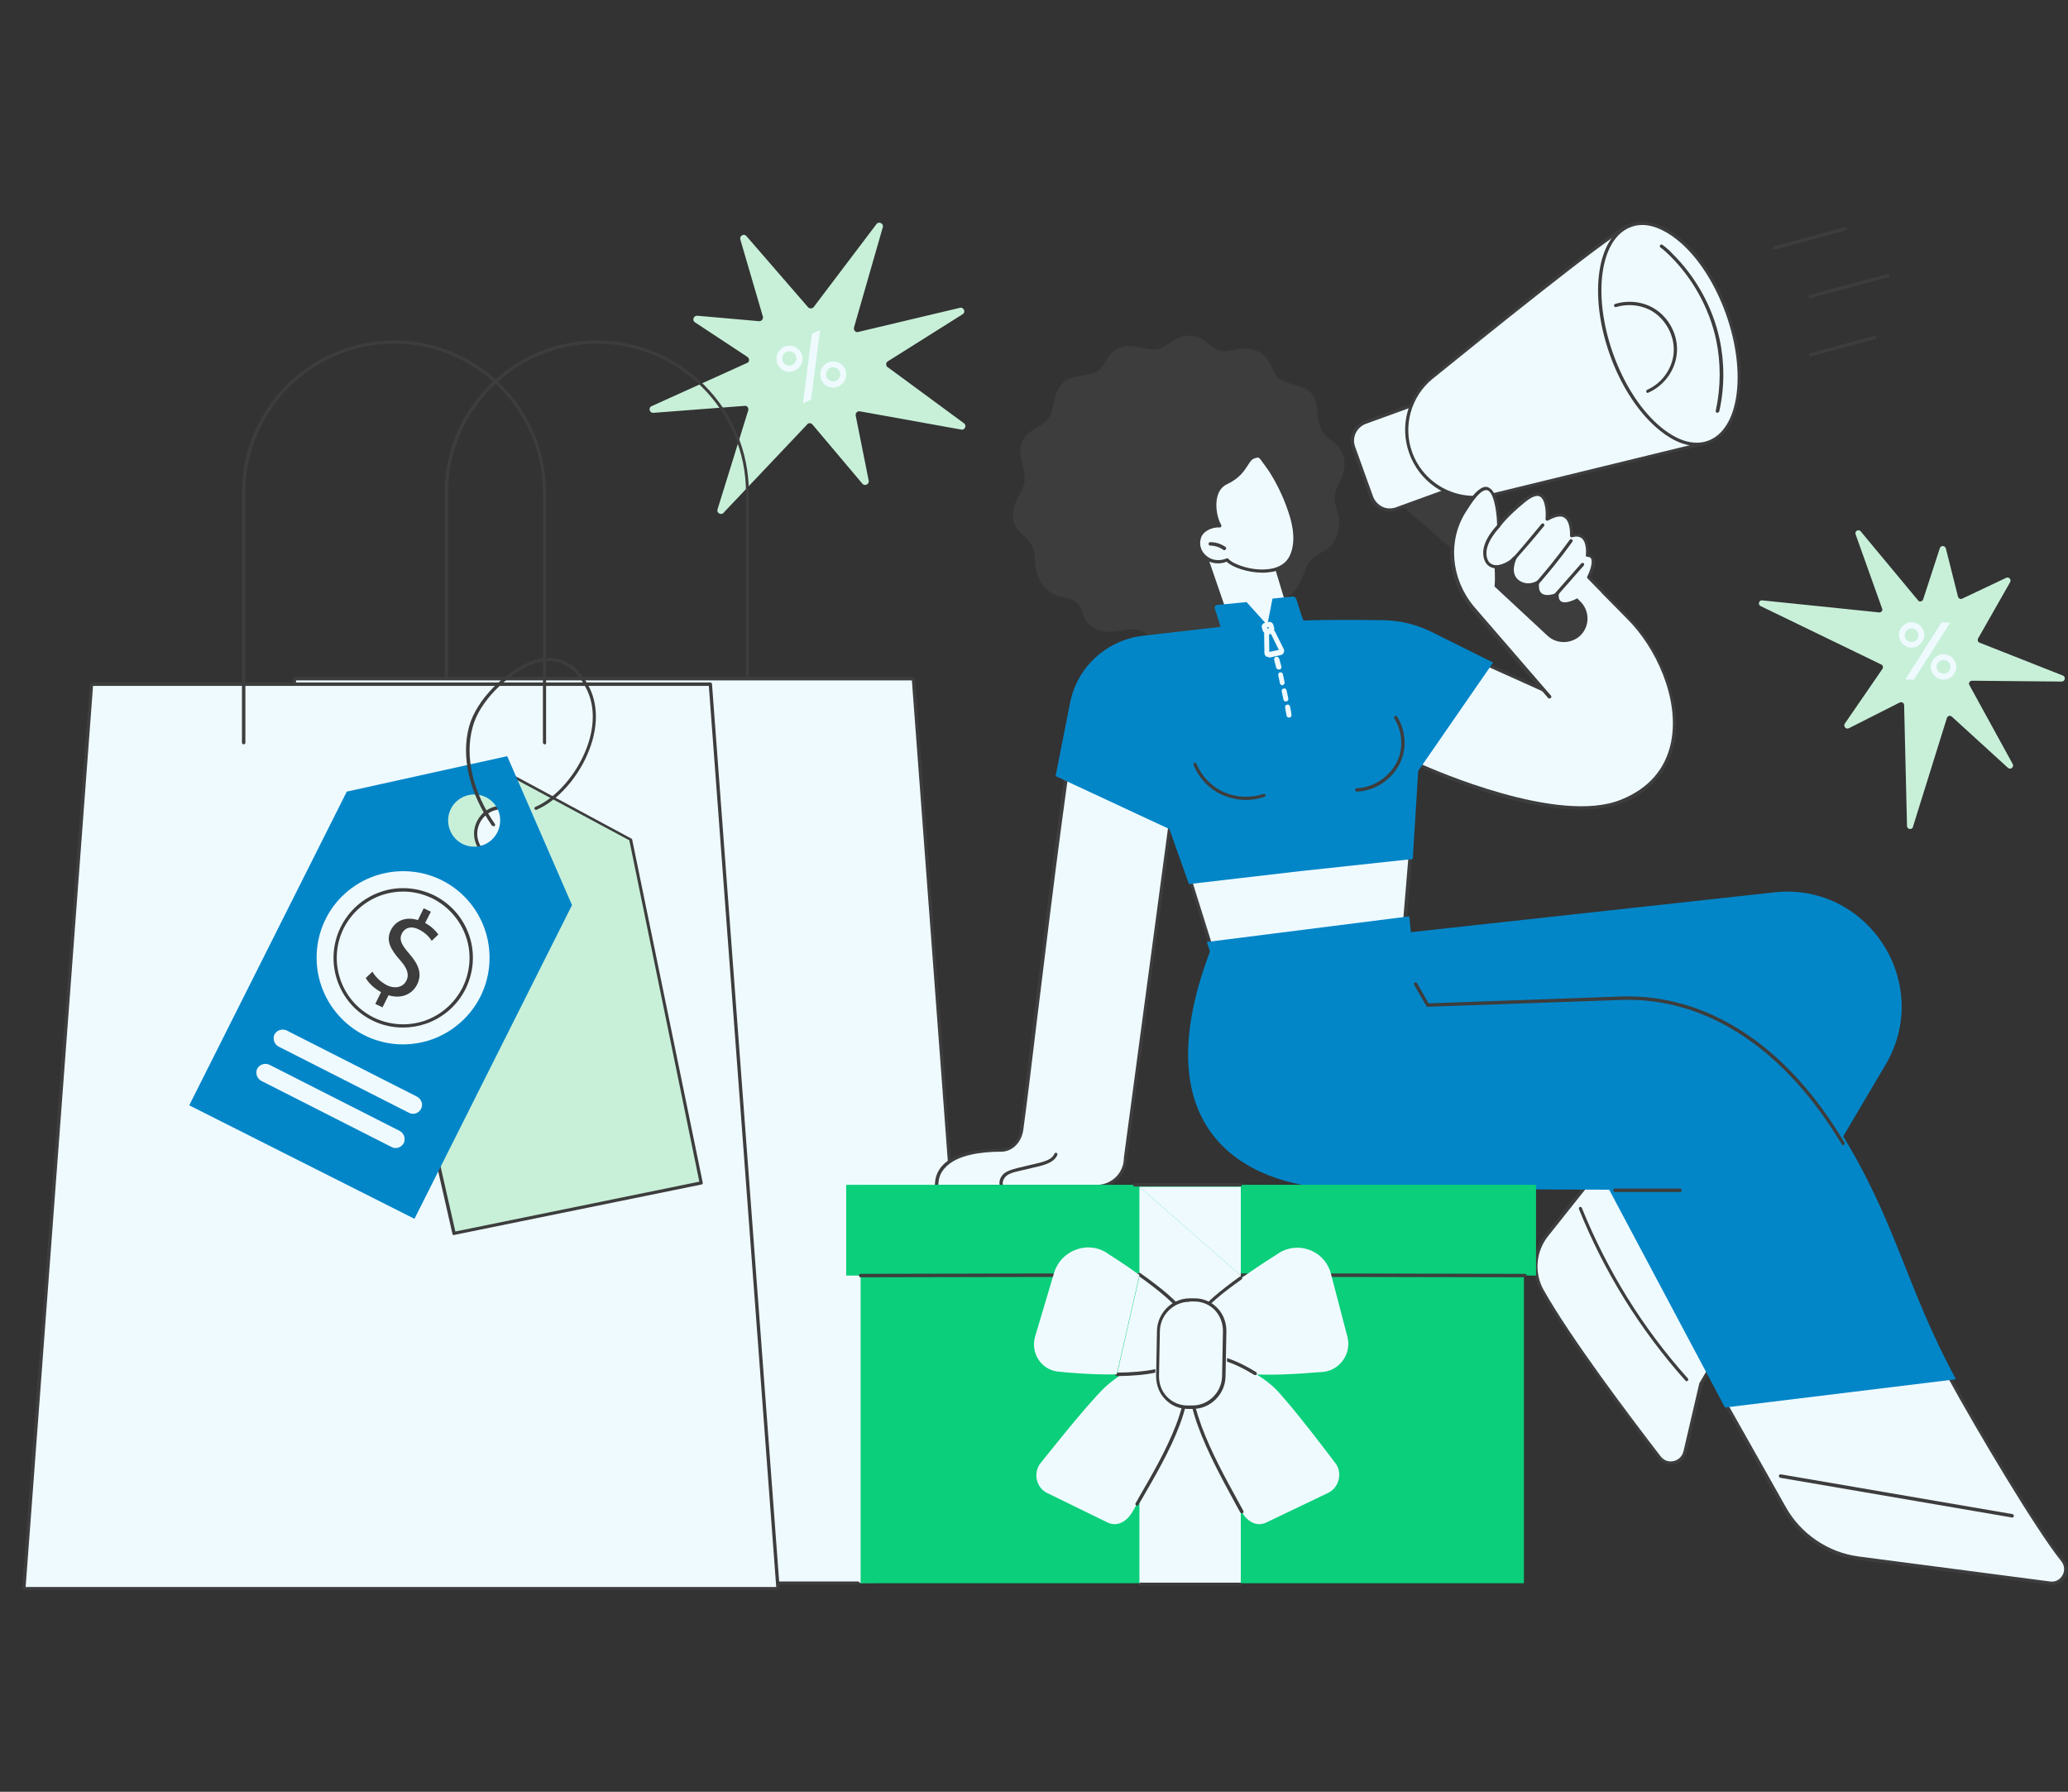 <?xml version="1.0" encoding="utf-8"?>
<!-- Generator: Adobe Illustrator 25.4.1, SVG Export Plug-In . SVG Version: 6.00 Build 0)  -->
<svg version="1.1" id="Layer_1" xmlns="http://www.w3.org/2000/svg" xmlns:xlink="http://www.w3.org/1999/xlink" x="0px" y="0px"
	 viewBox="0 0 718 622" style="enable-background:new 0 0 718 622;" xml:space="preserve">
<rect x="0" y="0" width="718" height="622" fill="#333333" stroke="none"/>
<style type="text/css">
	.st0{fill:#C8F0D9;}
	.st1{fill:#EFFAFF;}
	.st2{fill:#3D3D3D;}
	.st3{fill:#0386C8;}
	.st4{fill:#0BCF7B;}
</style>
<path class="st0" d="M280.1,147.5l-28.7,30.3c-0.7,1.2-2.6,0.5-2.3-0.9l10.7-34.5c0.2-0.9-0.5-1.7-1.4-1.5l-31.4,2.4
	c-1.3,0.2-2-1.4-1-2.2l33.6-15.2c0.7-0.5,0.6-1.5-0.1-2l-18.2-12c-1.1-0.7-0.5-2.3,0.7-2.3l21.6,1.9c0.8,0,1.4-0.7,1.3-1.5L257,83
	c-0.2-1.2,1.3-2,2.1-1.1l21.5,24.8c0.5,0.5,1.4,0.5,1.9-0.1l21.8-28.8c0.8-1.1,2.6-0.2,2.2,1.1l-10,34.8c-0.2,0.8,0.4,1.6,1.2,1.6
	l35.8-8.5c1.3,0,1.8,1.7,0.7,2.3l-25.9,16.3c-0.9,0.5-0.8,1.8,0.1,2.2l26.1,19.2c1.3,0.7,0.6,2.7-0.9,2.3l-35-6.3
	c-0.9-0.2-1.7,0.6-1.5,1.5l4.5,22.5c0.3,1.3-1.4,2.1-2.2,1.1l-17.2-20.4C281.6,146.7,280.6,146.7,280.1,147.5z"/>
<path class="st1" d="M276,128.6c2.3-1.1,3.2-3.8,2.2-6c-1.1-2.3-3.8-3.2-6-2.2c-2.3,1.1-3.2,3.8-2.2,6
	C271,128.7,273.7,129.7,276,128.6z M273,122.2c1.3-0.6,2.7,0,3.3,1.2c0.6,1.2,0,2.7-1.2,3.3c-1.3,0.6-2.7,0-3.3-1.2
	C271.2,124.3,271.8,122.8,273,122.2z"/>
<path class="st1" d="M291.2,134.1c2.3-1.1,3.2-3.8,2.2-6c-1.1-2.3-3.8-3.2-6-2.2c-2.3,1.1-3.2,3.8-2.2,6
	C286.2,134.2,288.9,135.2,291.2,134.1z M288.2,127.7c1.3-0.6,2.7,0,3.3,1.2c0.6,1.3,0,2.7-1.2,3.3c-1.3,0.6-2.7,0-3.3-1.2
	C286.4,129.8,287,128.3,288.2,127.7z"/>
<path class="st1" d="M281.9,115.9l2.8-1.3l-3.1,24.1l-2.8,1.3L281.9,115.9z"/>
<path class="st2" d="M259.6,269.8c-0.3,0-0.6-0.3-0.6-0.6V171c0-28.5-23.2-51.7-51.7-51.7s-51.7,23.2-51.7,51.7v98.2
	c0,0.3-0.3,0.6-0.6,0.6s-0.6-0.3-0.6-0.6V171c0-29.1,23.7-52.8,52.8-52.8c29.1,0,52.8,23.7,52.8,52.8v98.2
	C260.2,269.6,259.9,269.8,259.6,269.8z"/>
<path class="st1" d="M297.9,549.5H78.8l23.5-314h214.8L340.5,549L297.9,549.5z"/>
<path class="st2" d="M297.9,550.1H78.8c-0.2,0-0.3-0.1-0.4-0.2c-0.1-0.1-0.2-0.3-0.2-0.4l23.5-314c0-0.3,0.3-0.5,0.6-0.5h214.8
	c0.3,0,0.5,0.2,0.6,0.5L341.1,549c0,0.3-0.2,0.6-0.5,0.6c-0.3,0-0.6-0.2-0.6-0.5l-23.4-312.9H102.8L79.4,549h218.5
	c0.3,0,0.6,0.3,0.6,0.6S298.3,550.1,297.9,550.1z"/>
<path class="st1" d="M270.1,551.5H8.3l23.5-314h214.8L270.1,551.5z"/>
<path class="st2" d="M270.1,552H8.3c-0.2,0-0.3-0.1-0.4-0.2c-0.1-0.1-0.2-0.3-0.2-0.4l23.5-314c0-0.3,0.3-0.5,0.6-0.5h214.8
	c0.3,0,0.5,0.2,0.6,0.5l23.5,314c0,0.2,0,0.3-0.2,0.4C270.4,552,270.2,552,270.1,552z M8.9,550.9h260.6l-23.4-312.8H32.3L8.9,550.9z
	"/>
<path class="st2" d="M189.1,258.4c-0.3,0-0.6-0.3-0.6-0.6V171c0-28.5-23.2-51.7-51.7-51.7S85.2,142.5,85.2,171v86.8
	c0,0.3-0.3,0.6-0.6,0.6c-0.3,0-0.6-0.3-0.6-0.6V171c0-29.1,23.7-52.8,52.8-52.8s52.8,23.7,52.8,52.8v86.8
	C189.7,258.2,189.4,258.4,189.1,258.4z"/>
<path class="st0" d="M219,291.4l-49.6-26.7l-39.3,42l27.6,121.4l85.8-17.5L219,291.4z M181.9,294c-2.6,4.3-8.1,5.7-12.4,3.2
	c-4.3-2.6-5.7-8.1-3.1-12.4c2.6-4.3,8.1-5.7,12.4-3.2C183.1,284.1,184.5,289.7,181.9,294z"/>
<path class="st2" d="M157.7,428.8c-0.3,0-0.5-0.2-0.6-0.4l-27.6-121.4c0-0.2,0-0.4,0.1-0.5l39.3-42c0.2-0.2,0.5-0.2,0.7-0.1
	l49.6,26.7c0.1,0.1,0.3,0.2,0.3,0.4L244,410.6c0,0.1,0,0.3-0.1,0.4c-0.1,0.1-0.2,0.2-0.4,0.2l-85.8,17.5
	C157.8,428.8,157.8,428.8,157.7,428.8z M130.7,306.9l27.4,120.6l84.7-17.3l-24.3-118.5l-49-26.3L130.7,306.9z M174.2,299
	c-1.7,0-3.4-0.5-4.9-1.4c-4.6-2.7-6.1-8.6-3.3-13.2c1.3-2.2,3.4-3.8,5.9-4.4c2.5-0.6,5.1-0.3,7.3,1.1c4.6,2.7,6.1,8.6,3.3,13.2
	c-1.3,2.2-3.4,3.8-5.9,4.4C175.7,298.9,174.9,299,174.2,299z M174.2,280.9c-0.7,0-1.4,0.1-2.1,0.3c-2.2,0.6-4,1.9-5.2,3.9
	c-2.4,4-1.1,9.2,3,11.6c1.9,1.2,4.2,1.5,6.4,0.9c2.2-0.6,4-1.9,5.2-3.9c2.4-4,1.1-9.2-3-11.6C177.2,281.3,175.7,280.9,174.2,280.9z"
	/>
<path class="st3" d="M198.6,314.2l-22.5-51.7l-55.7,12.3L65.7,383.7l78.2,39.4L198.6,314.2z M167.9,293.3c-4.7,1.8-9.9-0.5-11.7-5.2
	c-1.8-4.7,0.5-9.9,5.2-11.7c4.7-1.8,9.9,0.5,11.7,5.2C174.8,286.3,172.5,291.5,167.9,293.3z"/>
<path class="st1" d="M161.2,353.7c11.7-11.7,11.7-30.7,0-42.5c-11.7-11.7-30.7-11.7-42.5,0c-11.7,11.7-11.7,30.7,0,42.5
	C130.4,365.5,149.4,365.5,161.2,353.7z"/>
<path class="st2" d="M139.9,356.7c-3.7,0-7.3-0.8-10.7-2.5c-11.9-5.9-16.8-20.4-10.9-32.4c2.9-5.8,7.8-10.1,13.9-12.2
	c6.1-2.1,12.7-1.6,18.5,1.2c5.8,2.9,10.1,7.8,12.2,13.9c2.1,6.1,1.6,12.7-1.2,18.5c-2.9,5.8-7.8,10.1-13.9,12.2
	C145.1,356.3,142.5,356.7,139.9,356.7z M140,309.5c-2.5,0-5,0.4-7.4,1.2c-5.8,2-10.5,6.1-13.3,11.6c-5.6,11.4-1,25.2,10.4,30.9
	c5.5,2.7,11.8,3.1,17.6,1.2c5.8-2,10.5-6.1,13.3-11.6c2.7-5.5,3.2-11.8,1.2-17.6c-2-5.8-6.1-10.5-11.6-13.3
	C146.9,310.3,143.5,309.5,140,309.5z"/>
<path class="st2" d="M130.3,348.5l2-4.1c-2.3-1.2-4.4-3.2-5.3-4.9l2.3-2.2c1,1.7,2.7,3.5,5,4.7c2.9,1.4,5.7,0.7,6.8-1.6
	c1.1-2.2,0.2-4.4-2.2-7.1c-3.3-3.7-5-6.8-3.2-10.4c1.7-3.4,5.3-4.8,9.4-3.5l2-4.1l2.5,1.2l-2,3.9c2.4,1.3,3.7,2.8,4.6,4l-2.3,2.2
	c-0.6-0.9-1.8-2.6-4.4-3.9c-3.1-1.6-5.2-0.3-6,1.4c-1,2.1-0.1,3.9,2.7,7.1c3.3,3.8,4.4,7,2.6,10.6c-1.6,3.2-5.3,5.1-9.9,3.7
	l-2.1,4.2L130.3,348.5z"/>
<path class="st1" d="M142,386.3l-45.3-23c-1.5-0.8-2.1-2.7-1.4-4.2c0.8-1.5,2.7-2.1,4.2-1.4l45.3,23c1.5,0.8,2.2,2.7,1.4,4.2
	C145.4,386.5,143.5,387.1,142,386.3z"/>
<path class="st1" d="M136,398.2l-45.3-23c-1.5-0.8-2.1-2.7-1.4-4.2c0.8-1.5,2.7-2.1,4.2-1.4l45.3,23c1.5,0.8,2.1,2.7,1.4,4.2
	C139.4,398.3,137.5,399,136,398.2z"/>
<path class="st2" d="M171.3,286.8c-0.2,0-0.4-0.1-0.5-0.2c-7.9-11.4-10.8-24-7.9-34.5c2.6-9.4,12.5-18.7,20.7-22.2
	c8.9-3.8,16.6-0.5,21.2,9.1c2.8,5.9,2.8,13.4-0.1,21c-3.5,9.4-10.9,17.9-18.4,21.1c-0.3,0.1-0.6,0-0.7-0.3c-0.1-0.3,0-0.6,0.3-0.7
	c7.2-3.1,14.4-11.4,17.8-20.5c2.8-7.4,2.8-14.5,0.1-20.1c-4.4-9.1-11.4-12.2-19.7-8.6c-7.9,3.4-17.6,12.4-20,21.5
	c-2.8,10.2,0,22.5,7.7,33.6c0.2,0.3,0.1,0.6-0.1,0.8C171.5,286.7,171.4,286.8,171.3,286.8z"/>
<path class="st2" d="M466.5,158.7c1.6,5.5-2.7,9.4-3.1,13.5c-0.5,4.2,2.9,6.4,0.9,13.2c-1.9,6.6-7.1,5.9-9.4,9.3
	c-2.3,3.3-3.1,8.2-6.1,11.1c-2.9,2.7-7.5,3.1-11,5.3c-3.3,2.1-5.9,6.2-9.6,7.7c-3.6,1.4-8.4-0.9-12.4-0.2c-4,0.7-5.7,4.8-9.5,4.8
	c-7.7,0-7.3-3.9-11-4.7c-3.9-0.9-9.6,1.9-14.6-0.2c-5.7-2.5-3.9-7.1-7.1-9.5c-3.2-2.5-7.8-0.6-11.7-6.2c-3.7-5.3-1.7-9.1-3.4-12.9
	c-1.7-3.7-6.8-6-6.8-10.2c-0.1-6.6,3.5-8.3,4-12.4c0.5-4.2-2.4-9-1.2-13c1.5-5.3,7.1-5.5,9.5-9c2.3-3.3,1.2-7.6,4.5-11.8
	c3-3.8,9-2.4,12.5-4.6c3.3-2.1,2.9-6.5,8.1-8.3c4.4-1.6,8.7,1.3,12.7,0.6c4-0.7,5.6-4.7,10.9-4.7c5.9,0,7.1,4.4,10.9,5.2
	c3.9,0.9,7.2-2,12.5,0c5.8,2.2,4.8,7.2,7.9,9.6c3.2,2.5,8.9,2.2,11.5,5.4c2.6,3.2,1.4,8.8,3.3,12.5
	C461.2,153.7,464.9,152.8,466.5,158.7z"/>
<path class="st1" d="M418.6,191.2l12.2,35.5l21.8,44l0.4-55l-4.8-0.1L442,195L418.6,191.2z"/>
<path class="st1" d="M448.5,179.7c1.3,4.4,1.9,9.5-0.4,13.8c-4.2,8-19.4,4.1-22,0.8c-5.6,2.4-11.3-2-9.9-7.5
	c0.7-2.9,4.3-4.6,7.2-4.3c-1.9-3-3.7-12.1,2.4-15.1c6.9-3.3,6.5-7.9,9.5-8.9c1.9-0.6,1.9-0.5,3.1,1.1c0.9,1.2,1.8,2.4,2.6,3.7
	C444.3,168.3,446.8,173.8,448.5,179.7z"/>
<path class="st2" d="M438.3,198.8c-5.1,0-10.5-1.9-12.4-3.8c-2.8,1.1-5.9,0.6-8-1.3c-2.1-1.8-2.9-4.4-2.2-7.1
	c0.7-2.9,3.9-4.6,6.8-4.8c-1.1-2.3-2-6.4-1-10c0.7-2.4,2.1-4,4.1-5c3.9-1.8,5.4-4.1,6.5-5.9c0.9-1.3,1.6-2.5,3.1-2.9
	c2-0.6,2.3-0.5,3.5,1l0.2,0.3c0.9,1.2,1.8,2.5,2.6,3.7c3.3,5.1,5.9,10.7,7.6,16.6c1.7,5.8,1.5,10.5-0.4,14.2
	c-1.5,2.8-4.4,4.6-8.5,4.9C439.5,198.8,438.9,198.8,438.3,198.8z M426.1,193.8c0.2,0,0.3,0.1,0.4,0.2c1.4,1.8,7.9,4.2,13.5,3.6
	c2.6-0.2,5.9-1.2,7.6-4.3c1.8-3.5,1.9-7.9,0.4-13.4c-1.7-5.8-4.2-11.3-7.4-16.3c-0.8-1.2-1.7-2.4-2.6-3.6l-0.2-0.3
	c-0.8-1-0.8-1-2.2-0.6c-1,0.3-1.6,1.2-2.4,2.5c-1.2,1.8-2.8,4.4-7,6.4c-1.8,0.8-3,2.3-3.5,4.3c-1,3.5,0.1,8,1.3,9.9
	c0.1,0.2,0.1,0.4,0,0.6c-0.1,0.2-0.3,0.3-0.5,0.3c-2.6-0.2-6,1.3-6.6,3.9c-0.6,2.2,0.1,4.4,1.9,5.9c1.9,1.7,4.7,2,7.2,0.9
	C425.9,193.8,426,193.8,426.1,193.8z"/>
<path class="st2" d="M425.1,191c-0.1,0-0.2,0-0.3-0.1c-1.3-0.9-2.9-1.5-4.6-1.5c-0.3,0-0.6-0.3-0.6-0.6c0-0.3,0.3-0.6,0.6-0.6
	c0,0,0,0,0,0c1.9,0,3.8,0.6,5.3,1.7c0.3,0.2,0.3,0.5,0.1,0.8C425.4,190.9,425.2,191,425.1,191z"/>
<path class="st1" d="M412.1,301.9l9.4,30.1l65.6-5.1l3-35.9L412.1,301.9z"/>
<path class="st2" d="M421.5,332.5c-0.2,0-0.5-0.2-0.5-0.4l-9.4-30.1c-0.1-0.2,0-0.3,0.1-0.5c0.1-0.1,0.2-0.2,0.4-0.3l78-10.9
	c0.2,0,0.3,0,0.5,0.2c0.1,0.1,0.2,0.3,0.2,0.5l-3,35.9c0,0.3-0.2,0.5-0.5,0.5L421.5,332.5C421.5,332.5,421.5,332.5,421.5,332.5z
	 M412.8,302.3l9.1,29l64.7-5l2.9-34.7L412.8,302.3z"/>
<path class="st1" d="M392.5,224c0,0-13.6,0.2-17.1,14.7c-5.3,21.8-16.5,122.5-20.7,153.4c-0.5,3.9-3.2,7.2-7.2,7.2
	c-8.8,0.1-22.7,1.9-22.3,12.6h55.7c5.4,0,9.8-4.4,9.8-9.8l16.6-124L392.5,224z"/>
<path class="st2" d="M380.9,412.5h-55.7c-0.3,0-0.6-0.2-0.6-0.5c-0.1-3,0.8-5.5,2.7-7.5c4.4-4.7,13.4-5.7,20.2-5.7
	c4,0,6.2-3.4,6.6-6.7c1.2-8.7,2.9-22.9,4.9-39.4c5-41.5,11.9-98.5,15.8-114.1c3.6-14.7,17.5-15.1,17.7-15.1c0.3,0,0.5,0.2,0.6,0.4
	l14.8,54.1c0,0.1,0,0.2,0,0.2l-16.6,124C391.3,407.8,386.6,412.5,380.9,412.5z M325.8,411.3h55.1c5.1,0,9.3-4.2,9.3-9.3
	c0,0,0-0.1,0-0.1l16.6-123.9l-14.7-53.5c-2.3,0.2-13.1,1.7-16.1,14.2c-3.8,15.6-10.7,72.5-15.8,114c-2,16.5-3.7,30.7-4.9,39.4
	c-0.6,4.5-3.8,7.7-7.7,7.7c-6.5,0-15.2,1-19.3,5.4C326.6,406.9,325.8,408.9,325.8,411.3z"/>
<path class="st2" d="M347.8,412.3c-0.2,0-0.4-0.1-0.5-0.3c-0.8-1.7,0.1-3.7,1.4-4.7c1.3-1,3-1.4,4.4-1.8l7.6-1.8
	c2.3-0.6,4.6-1.3,5.4-3.2c0.1-0.3,0.5-0.4,0.7-0.3c0.3,0.1,0.4,0.4,0.3,0.7c-0.9,2.3-3.5,3.2-6.1,3.9l-7.6,1.8
	c-1.3,0.3-2.9,0.7-4,1.6c-0.9,0.8-1.6,2.2-1.1,3.3c0.1,0.3,0,0.6-0.3,0.8C348,412.2,347.9,412.3,347.8,412.3z"/>
<path class="st2" d="M525.1,208.9l-41.6-36.2l15-11.2l40.6,39.1L525.1,208.9z"/>
<path class="st1" d="M504.5,169.6l-19.6,7c-3.6,1.3-7.5-0.6-8.8-4.1l-6.2-17.2c-1.3-3.6,0.6-7.5,4.1-8.8l19.6-7L504.5,169.6z"/>
<path class="st2" d="M482.6,177.6c-1.1,0-2.2-0.2-3.2-0.7c-1.8-0.8-3.2-2.3-3.8-4.2l-6.2-17.2c-1.4-3.9,0.6-8.1,4.5-9.5l19.6-7
	c0.1-0.1,0.3,0,0.4,0s0.2,0.2,0.3,0.3l10.8,30.1c0.1,0.3,0,0.6-0.3,0.7l-19.6,7C484.3,177.5,483.4,177.6,482.6,177.6z M493.3,140.2
	l-19,6.9c-3.3,1.2-5,4.8-3.8,8l6.2,17.2c0.6,1.6,1.7,2.8,3.2,3.6c1.5,0.7,3.2,0.8,4.8,0.2l19-6.9L493.3,140.2z"/>
<path class="st1" d="M580.8,86.4c0,0-6.9-12.1-16.3-7.5c-6.8,3.3-46.5,35.2-67.4,52.2c-7.7,6.3-10.7,16.8-7.3,26.1
	c4.1,11.3,16,17.7,27.6,14.8l75.1-18.3c0,0,7.3-3.7,6.8-16.8C598.6,123.9,580.8,86.4,580.8,86.4z"/>
<path class="st2" d="M511.8,173.3c-9.9,0-19-6.2-22.5-15.9c-3.5-9.6-0.5-20.4,7.5-26.8c22.3-18.1,60.7-49,67.5-52.3
	c9.7-4.7,17,7.6,17.1,7.8c0,0,0,0,0,0c0.7,1.5,17.9,37.7,18.5,50.8c0.6,13.3-6.7,17.2-7.1,17.3c0,0-0.1,0-0.1,0l-75.1,18.3
	C515.6,173,513.6,173.3,511.8,173.3z M568.7,78.4c-1.3,0-2.6,0.3-4,1c-7,3.4-49.4,37.6-67.3,52.1c-7.5,6.1-10.4,16.4-7.1,25.5
	c4,11,15.5,17.2,26.9,14.5l75-18.3c0.6-0.4,6.9-4.3,6.4-16.2c-0.6-12.7-17.9-49.3-18.4-50.3C579.9,86.1,575.3,78.4,568.7,78.4z"/>
<path class="st1" d="M593.2,153.6c11.1-4,14-24.1,6.5-44.9c-7.5-20.8-22.5-34.4-33.6-30.4c-11.1,4-14,24.1-6.5,44.9
	C567,143.9,582.1,157.5,593.2,153.6z"/>
<path class="st2" d="M589.1,154.8c-4.6,0-9.5-2.3-14.5-6.8c-6.4-5.8-12-14.6-15.6-24.7c-7.6-21.1-4.5-41.5,6.9-45.6
	c5.6-2,12.2,0.1,18.7,6c6.4,5.8,12,14.6,15.6,24.7c7.6,21.1,4.5,41.5-6.9,45.6C592,154.6,590.6,154.8,589.1,154.8z M570.2,78.1
	c-1.3,0-2.6,0.2-3.9,0.7c-10.8,3.9-13.5,23.7-6.2,44.1c3.6,10,9,18.6,15.3,24.3c6.2,5.6,12.4,7.7,17.6,5.8
	c10.8-3.9,13.5-23.7,6.2-44.1c-3.6-10-9-18.6-15.3-24.3C579.2,80.4,574.4,78.1,570.2,78.1z"/>
<path class="st2" d="M572.1,136.4c-0.2,0-0.4-0.1-0.5-0.3c-0.1-0.3,0-0.6,0.3-0.8c5.1-2.2,8.8-7.4,9.2-12.9
	c0.4-5.5-2.5-11.2-7.2-14.2c-3.7-2.3-8.5-2.9-12.8-1.6c-0.3,0.1-0.6-0.1-0.7-0.4c-0.1-0.3,0.1-0.6,0.4-0.7c4.6-1.4,9.7-0.8,13.7,1.7
	c5.1,3.2,8.2,9.3,7.7,15.2c-0.4,6-4.4,11.5-9.9,13.9C572.2,136.4,572.2,136.4,572.1,136.4z"/>
<path class="st2" d="M596.2,143.3c0,0-0.1,0-0.1,0c-0.3-0.1-0.5-0.4-0.4-0.7c1.8-8.2,1.8-16.8,0.1-24.8c-2.4-10.9-8.1-21.2-16-29
	c-1.1-1.1-2.2-2.1-3.3-2.9c-0.3-0.2-0.3-0.5-0.1-0.8c0.2-0.3,0.5-0.3,0.8-0.1c1.1,0.8,2.3,1.8,3.4,3c8.1,8,14,18.5,16.4,29.6
	c1.8,8.2,1.8,17-0.1,25.3C596.7,143.1,596.4,143.3,596.2,143.3z"/>
<path class="st2" d="M616.1,86.6c-0.3,0-0.5-0.2-0.5-0.4c-0.1-0.3,0.1-0.6,0.4-0.7l24.5-6.6c0.3-0.1,0.6,0.1,0.7,0.4
	c0.1,0.3-0.1,0.6-0.4,0.7l-24.5,6.6C616.2,86.6,616.2,86.6,616.1,86.6z"/>
<path class="st2" d="M628.4,103.5c-0.3,0-0.5-0.2-0.5-0.4c-0.1-0.3,0.1-0.6,0.4-0.7l27.1-7.3c0.3-0.1,0.6,0.1,0.7,0.4
	c0.1,0.3-0.1,0.6-0.4,0.7l-27.1,7.3C628.5,103.5,628.5,103.5,628.4,103.5z"/>
<path class="st2" d="M628.6,123.7c-0.3,0-0.5-0.2-0.5-0.4c-0.1-0.3,0.1-0.6,0.4-0.7l22.2-6c0.3-0.1,0.6,0.1,0.7,0.4
	c0.1,0.3-0.1,0.6-0.4,0.7l-22.2,6C628.7,123.7,628.6,123.7,628.6,123.7z"/>
<path class="st1" d="M492.7,265.6c0,0,47.1,22,70.3,12.6c29.3-11.9,18.5-47.7,2.2-63.8l-13.6-13.9c0,0-30.4-8-40.9,10l24.9,28.9
	l-41.7-18.7L492.7,265.6z"/>
<path class="st2" d="M548.8,281.1c-23.8,0-54.8-14.3-56.3-15c-0.2-0.1-0.3-0.3-0.3-0.5l1.2-44.9c0-0.2,0.1-0.4,0.3-0.5
	c0.2-0.1,0.4-0.1,0.5,0l39.4,17.7l-23.3-26.9c-0.2-0.2-0.2-0.4-0.1-0.7c10.6-18.2,41.2-10.3,41.5-10.2c0.1,0,0.2,0.1,0.3,0.2
	l13.6,13.9c10.1,10,18.8,28.3,15.7,43.9c-1.9,9.6-8.2,16.8-18.1,20.8C559,280.4,554.1,281.1,548.8,281.1z M493.3,265.2
	c4.3,1.9,47.9,21.2,69.5,12.4c9.7-3.9,15.5-10.7,17.4-20c3-15.2-5.4-33.1-15.4-42.9L551.3,201c-2.3-0.6-29.9-6.9-39.9,9.4l24.7,28.6
	c0.2,0.2,0.2,0.5,0,0.7c-0.2,0.2-0.4,0.3-0.7,0.2l-40.9-18.4L493.3,265.2z"/>
<path class="st1" d="M522.4,224c0,0,23-2.6,33.9-18.8l-4.7-4.8c0,0,3.9-7.6-0.6-7.6c0,0,1-8.7-5.5-6.8c0,0,0.8-11.1-8.4-5.8
	c0,0,1.4-13.9-8.1-6.4c-6.8,5.4-8.8,8.7-8.8,8.7s-0.4-15.8-6.1-12.4c-1.8,1.1-4.2,4.9-6.1,8.4c-6.1,10.9-5.3,22.2,2.6,31.8
	L522.4,224z"/>
<path class="st2" d="M537.9,242.5c-0.2,0-0.3-0.1-0.4-0.2l-26.8-31c-8.4-10.1-9.5-23.9-2.8-34.3c2.4-3.7,4.3-6.3,6.2-7.4
	c1.1-0.7,2.1-0.8,3-0.2c2.8,1.5,3.5,8.4,3.7,11.7c1.2-1.4,3.6-4,7.9-7.6c2.7-2.2,4.9-2.9,6.5-2.1c2.5,1.3,2.6,5.8,2.6,7.9
	c2.4-1.2,4.4-1.4,5.8-0.5c2.3,1.4,2.5,4.9,2.5,6.5c1.5-0.3,2.8,0,3.7,0.8c1.9,1.6,1.9,4.9,1.8,6.2c0.9,0.2,1.4,0.6,1.7,1.1
	c1.2,1.9-0.4,5.7-1,6.9l4.4,4.5c0.2,0.2,0.2,0.6,0,0.8c-0.2,0.2-0.6,0.2-0.8,0l-4.7-4.8c-0.2-0.2-0.2-0.4-0.1-0.7
	c0.9-1.7,2-4.9,1.3-6.2c-0.1-0.1-0.3-0.6-1.3-0.6c0,0,0,0,0,0c-0.2,0-0.3-0.1-0.4-0.2c-0.1-0.1-0.2-0.3-0.1-0.4c0,0,0.5-4.2-1.4-5.8
	c-0.8-0.7-1.9-0.8-3.4-0.4c-0.2,0.1-0.4,0-0.5-0.1c-0.1-0.1-0.2-0.3-0.2-0.5c0,0,0.3-4.8-2-6.2c-1.2-0.8-3.1-0.4-5.6,1
	c-0.2,0.1-0.4,0.1-0.6,0c-0.2-0.1-0.3-0.3-0.3-0.5c0.2-1.8,0.1-6.7-1.9-7.8c-1.4-0.8-3.6,0.6-5.2,1.9c-6.6,5.4-8.7,8.6-8.7,8.6
	c-0.1,0.2-0.4,0.3-0.6,0.2c-0.2-0.1-0.4-0.3-0.4-0.5c0-3-0.7-10.9-3.1-12.3c-0.5-0.3-1.2-0.2-1.9,0.2c-1.7,1-3.6,3.6-5.8,7.1
	c-6.4,10-5.3,23.2,2.7,32.9l26.8,31c0.2,0.2,0.2,0.6-0.1,0.8C538.1,242.5,538,242.5,537.9,242.5z"/>
<path class="st2" d="M518.9,203.6l18.4,17.1c3.1,2.9,8,2.9,11.2,0.1c3.4-3.1,3.6-8.4,0.4-11.8l-1.3-1.3c0,0-7.5,4.3-6.3-2.2
	c0,0-8.7,4.3-6.7-4.4c0,0-2,1.5-4.3,1.4c-3.3-0.3-7-3.1-2.9-10.4c-4.1,4.1-8.5,4.4-8.5,4.4S519.2,200.9,518.9,203.6z"/>
<path class="st2" d="M524.5,195.9c-0.1,0-0.3,0-0.4-0.1c-0.2-0.2-0.3-0.6,0-0.8c3.8-4.3,7.5-8.7,11.1-13.1c0.2-0.2,0.6-0.3,0.8-0.1
	c0.2,0.2,0.3,0.6,0.1,0.8c-3.6,4.4-7.4,8.8-11.2,13.1C524.8,195.9,524.6,195.9,524.5,195.9z"/>
<path class="st2" d="M531.2,205.8c-0.1,0-0.3,0-0.4-0.1c-0.2-0.2-0.2-0.6,0-0.8c5-5.5,9.8-11.4,14.2-17.5c0.2-0.3,0.5-0.3,0.8-0.1
	c0.3,0.2,0.3,0.5,0.1,0.8c-4.4,6.1-9.2,12-14.3,17.6C531.5,205.8,531.4,205.8,531.2,205.8z"/>
<path class="st2" d="M538.6,208.9c-0.1,0-0.3,0-0.4-0.1c-0.2-0.2-0.3-0.6-0.1-0.8l10.9-12.4c0.2-0.2,0.6-0.3,0.8-0.1
	c0.2,0.2,0.3,0.6,0.1,0.8L539,208.7C538.9,208.8,538.7,208.9,538.6,208.9z"/>
<path class="st2" d="M519.6,197.3c-1.8,0-3.3-0.9-4-2.4c-1.6-3.5-0.2-7.8,4.2-12.6c0.2-0.2,0.6-0.3,0.8,0c0.2,0.2,0.3,0.6,0,0.8
	c-4,4.5-5.4,8.4-4,11.4c0.5,1.1,1.8,1.8,3.2,1.7c0.1,0,3.2-0.1,5.6-2.9c0.2-0.2,0.6-0.3,0.8-0.1c0.2,0.2,0.3,0.6,0.1,0.8
	c-2.7,3.1-6.3,3.2-6.4,3.2C519.8,197.3,519.7,197.3,519.6,197.3z"/>
<path class="st3" d="M497.1,219.4c-5.2-2.6-11-4-16.8-4.1c-6.1-0.1-19.7-0.2-27.7,0.1c-0.2,0-1.8-5-2.5-7.3c-0.2-0.7-0.8-1.1-1.5-1
	l-6.8,0.7L440,217l0,0l-7.2-8l-10.2,1c-0.6,0.1-1,0.7-0.8,1.3l2,6.3l-27,3.1c-12.6,1.5-22.9,10.9-25.3,23.4l-5,25.3l39.5,18.4
	l6.8,19.1l38.7-4.5l39-4.2l1.9-30.6l26-37.6L497.1,219.4z"/>
<path class="st2" d="M432.6,277.7c-2.8,0-5.5-0.6-8.1-1.7c-4.6-2-8.3-5.9-10.1-10.5c-0.1-0.3,0-0.6,0.3-0.7c0.3-0.1,0.6,0,0.7,0.3
	c1.8,4.4,5.3,8,9.6,9.9c4.3,1.9,9.3,2.1,13.7,0.6c0.3-0.1,0.6,0.1,0.7,0.3c0.1,0.3-0.1,0.6-0.3,0.7
	C437,277.3,434.8,277.7,432.6,277.7z"/>
<path class="st2" d="M471.1,274.8c-0.3,0-0.6-0.2-0.6-0.6c0-0.3,0.2-0.6,0.6-0.6c6.7-0.2,13.1-5.2,14.9-11.7
	c1.1-4.1,0.5-8.6-1.9-12.5c-0.2-0.3-0.1-0.6,0.2-0.8c0.3-0.2,0.6-0.1,0.8,0.2c2.5,4.1,3.2,9,2,13.4
	C485.2,269.2,478.4,274.6,471.1,274.8C471.2,274.8,471.1,274.8,471.1,274.8z"/>
<path class="st1" d="M447.5,249.1c-0.4,0-0.8-0.3-0.8-0.7c-0.2-1-0.4-1.9-0.5-2.8c-0.1-0.5,0.2-0.9,0.7-1c0.5-0.1,0.9,0.2,1,0.7
	c0.2,0.9,0.4,1.8,0.5,2.8c0.1,0.5-0.2,0.9-0.7,1C447.6,249.1,447.6,249.1,447.5,249.1z M446.4,243.5c-0.4,0-0.8-0.3-0.8-0.7
	c-0.2-1-0.4-1.9-0.6-2.8c-0.1-0.5,0.2-0.9,0.7-1c0.5-0.1,0.9,0.2,1,0.7c0.2,0.9,0.4,1.8,0.6,2.8c0.1,0.5-0.2,0.9-0.7,1
	C446.5,243.5,446.5,243.5,446.4,243.5z M445.2,237.9c-0.4,0-0.7-0.3-0.8-0.7c-0.2-1-0.4-1.9-0.6-2.8c-0.1-0.5,0.2-0.9,0.6-1
	c0.5-0.1,0.9,0.2,1,0.6c0.2,0.8,0.4,1.8,0.6,2.8c0.1,0.5-0.2,0.9-0.6,1C445.3,237.9,445.3,237.9,445.2,237.9z M443.9,232.4
	c-0.4,0-0.7-0.3-0.8-0.6c-0.5-1.8-0.7-2.7-0.7-2.7c-0.1-0.5,0.1-0.9,0.6-1.1c0.5-0.1,0.9,0.1,1.1,0.6c0,0,0.3,0.9,0.8,2.8
	c0.1,0.5-0.2,0.9-0.6,1C444,232.4,443.9,232.4,443.9,232.4z"/>
<path class="st1" d="M440.4,228.1c-0.3,0-0.6-0.1-0.9-0.3c-0.3-0.3-0.5-0.7-0.5-1.1l-0.1-6.6c0-0.7,0.5-1.3,1.1-1.4l1.1-0.2
	c0.6-0.1,1.3,0.2,1.6,0.8l3,6c0.2,0.4,0.2,0.9,0,1.3c-0.2,0.4-0.6,0.7-1,0.8l-4,0.9C440.6,228.1,440.5,228.1,440.4,228.1z
	 M440.6,220.2l0.1,6.1l3.3-0.7l-2.7-5.5L440.6,220.2z"/>
<path class="st1" d="M439.7,219.9c-0.6,0-1.1-0.4-1.3-1l-0.3-1.1c-0.1-0.3,0-0.7,0.2-1c0.2-0.3,0.5-0.5,0.8-0.6l1.4-0.3
	c0.3-0.1,0.7,0,1,0.2c0.3,0.2,0.5,0.5,0.6,0.8l0.3,1.1c0.2,0.7-0.3,1.4-1,1.6l-1.4,0.3C439.9,219.9,439.8,219.9,439.7,219.9z
	 M439.9,217.8l0.1,0.4l0.6-0.1l-0.1-0.4L439.9,217.8z M439.9,217.4L439.9,217.4L439.9,217.4z"/>
<path class="st1" d="M560,399.9l-23,28.8c-4.4,5.5-5,13.2-1.5,19.4c9.7,17,30.2,44.2,40.7,57.8c2.6,3.4,8,2.2,8.9-1.9l5.5-23.6
	l19.1-32.3L560,399.9z"/>
<path class="st2" d="M580.1,508.4c-1.7,0-3.3-0.8-4.4-2.2c-11.1-14.4-31.1-41-40.7-57.9c-3.6-6.4-3-14.2,1.6-20l23-28.8
	c0.1-0.1,0.2-0.2,0.4-0.2c0.2,0,0.3,0,0.4,0.2l49.7,48.2c0.2,0.2,0.2,0.5,0.1,0.7l-19.1,32.2l-5.5,23.5c-0.5,2.1-2.1,3.8-4.3,4.2
	C581,508.4,580.5,508.4,580.1,508.4z M560.1,400.7l-22.6,28.4c-4.3,5.4-4.9,12.8-1.5,18.8c9.5,16.8,29.6,43.4,40.6,57.7
	c1.1,1.4,2.8,2,4.5,1.6c1.7-0.4,3-1.7,3.4-3.4l5.5-23.6c0-0.1,0-0.1,0.1-0.2l18.9-31.9L560.1,400.7z"/>
<path class="st2" d="M585.6,479.5c-0.2,0-0.3-0.1-0.4-0.2c-15.7-17.6-28.2-37.7-37-59.6c-0.1-0.3,0-0.6,0.3-0.7
	c0.3-0.1,0.6,0,0.7,0.3C558,441,570.3,461,586,478.5c0.2,0.2,0.2,0.6,0,0.8C585.8,479.4,585.7,479.5,585.6,479.5z"/>
<path class="st1" d="M676.3,477c10.3,18.9,31.2,54,39.9,64.7c2.8,3.4,0,8.4-4.4,7.9l-66.6-8.7c-10.8-1.4-20.2-7.8-25.6-17.3
	l-20.7-36.7L676.3,477z"/>
<path class="st2" d="M712.4,550.2c-0.2,0-0.5,0-0.7,0l-66.6-8.7c-10.9-1.4-20.6-8-26-17.5l-20.7-36.7c-0.1-0.2-0.1-0.4,0-0.5
	c0.1-0.2,0.2-0.3,0.4-0.3l77.4-9.9c0.2,0,0.5,0.1,0.6,0.3c10.5,19.3,31.2,54.1,39.9,64.7c1.4,1.8,1.6,4.1,0.5,6.1
	C716.2,549.2,714.4,550.2,712.4,550.2z M599.8,487.3l20.3,36c5.2,9.2,14.6,15.6,25.1,17l66.6,8.7c2.1,0.3,3.6-0.9,4.3-2.2
	c0.7-1.2,0.9-3.1-0.4-4.8c-8.6-10.6-29.2-45.1-39.8-64.5L599.8,487.3z"/>
<path class="st2" d="M698.6,526.8C698.5,526.8,698.5,526.8,698.6,526.8L618.1,513c-0.3-0.1-0.5-0.3-0.5-0.7c0.1-0.3,0.3-0.5,0.7-0.5
	l80.4,13.8c0.3,0.1,0.5,0.3,0.5,0.7C699.1,526.7,698.9,526.8,698.6,526.8z"/>
<path class="st3" d="M582.7,369.1l-23.1,29l49.7,48.2l45.3-76.6c17-28.7-6.7-64.3-39.7-59.8L488,323.8l-6,44.9L582.7,369.1z"/>
<path class="st3" d="M492,344.8l71.8-0.2c32.1-0.8,57.5,20,74.5,47.2c20.1,32,23.3,54.8,40.8,87l-80.2,9.8l-40.2-75.6
	c0,0-56.5-0.3-91.6-0.3c-30.9,0-71.7-17.1-47-82.4L419,327l70.3-8.9L492,344.8z"/>
<path class="st2" d="M583.3,413.8h-22.6c-0.3,0-0.6-0.3-0.6-0.6c0-0.3,0.3-0.6,0.6-0.6h22.6c0.3,0,0.6,0.3,0.6,0.6
	C583.8,413.6,583.6,413.8,583.3,413.8z"/>
<path class="st2" d="M640,397.6c-0.2,0-0.4-0.1-0.5-0.3c-0.7-1.1-1.3-2.1-2-3.2c-19.5-31-45.7-47.7-74-47l-67.8,2.4
	c-0.2,0-0.4-0.1-0.5-0.3l-4.2-7.3c-0.2-0.3-0.1-0.6,0.2-0.8c0.3-0.2,0.6-0.1,0.8,0.2l4,7l67.4-2.4c28.7-0.7,55.4,16.1,75,47.5
	c0.7,1.1,1.3,2.1,2,3.2c0.2,0.3,0.1,0.6-0.2,0.8C640.2,397.5,640.1,397.6,640,397.6z"/>
<path class="st4" d="M529.2,411.5H298.8v138.1h230.3V411.5z"/>
<path class="st4" d="M533.3,411.3H293.8v31.5h239.5V411.3z"/>
<path class="st2" d="M529.5,443.4C529.5,443.4,529.5,443.4,529.5,443.4c-76.6-0.2-154.3-0.2-230.7,0c0,0,0,0,0,0
	c-0.3,0-0.6-0.3-0.6-0.6c0-0.3,0.3-0.6,0.6-0.6c76.5-0.2,154.1-0.2,230.7,0c0.3,0,0.6,0.3,0.6,0.6
	C530.1,443.1,529.9,443.4,529.5,443.4z"/>
<path class="st2" d="M430.6,411.9C430.6,411.9,430.6,411.9,430.6,411.9c-12.3,0-24.2,0-36.6,0h0c-0.3,0-0.6-0.3-0.6-0.6
	c0-0.3,0.3-0.6,0.6-0.6c12.4,0,24.3,0,36.6,0c0.3,0,0.6,0.3,0.6,0.6C431.2,411.6,431,411.9,430.6,411.9z"/>
<path class="st1" d="M430.8,442.8v105.4v1.8h-35.2V412L430.8,442.8z"/>
<path class="st1" d="M395.6,412h35.2v30.8L395.6,412z"/>
<path class="st1" d="M439.1,477.2c-8.6-0.1-17.4-1.1-20.8-4.4c-4.1-4.1-3.5-13.7-0.8-17.6c4.4-6.4,25.6-19.6,25.6-19.6
	c7-5.2,16.8-1.8,19,6.6l5.7,21.8c1.6,6.1-2.9,12.1-9.1,12.3C458.7,476.2,449.1,477.3,439.1,477.2z"/>
<path class="st2" d="M427.9,476.9C427.9,476.9,427.9,476.9,427.9,476.9c-4.9-0.8-8.2-2-10-3.8c-4.4-4.4-3.7-14.2-0.9-18.3
	c1.8-2.6,6.3-6.5,13.4-11.6c0.3-0.2,0.6-0.1,0.8,0.1c0.2,0.3,0.1,0.6-0.1,0.8c-6.9,4.9-11.5,8.8-13.2,11.3
	c-2.5,3.7-3.2,12.9,0.7,16.9c1.6,1.6,4.7,2.7,9.3,3.5c0.3,0,0.5,0.3,0.5,0.7C428.5,476.7,428.2,476.9,427.9,476.9z"/>
<path class="st1" d="M442.4,481.7c6.1,6,21.6,26.7,21.6,26.7c2.1,3.5,0.7,8.2-3,9.9l-21.3,10.2c-3.5,1.7-6.8-0.4-8.7-3.9
	c-6.4-12-24.3-41.8-15.2-52C421.2,467,437.5,477,442.4,481.7z"/>
<path class="st2" d="M431.1,525.3c-0.2,0-0.4-0.1-0.5-0.3c-0.7-1.2-1.4-2.6-2.3-4.2c-7.4-13.6-21.3-38.9-12.8-48.4
	c4.8-5.3,16.9,1.6,20.6,3.9c0.3,0.2,0.3,0.5,0.2,0.8c-0.2,0.3-0.5,0.3-0.8,0.2c-7.1-4.4-15.8-7.8-19.1-4.1
	c-7.9,8.9,5.6,33.7,13,47.1c0.9,1.6,1.6,3,2.3,4.2c0.1,0.3,0,0.6-0.2,0.8C431.3,525.3,431.2,525.3,431.1,525.3z"/>
<path class="st1" d="M383.5,481.7c-6.3,6-22.6,26.7-22.6,26.7c-2.2,3.5-0.9,8.2,2.7,9.9l20.9,10.2c3.4,1.7,6.9-0.4,8.8-3.9
	c6.8-12.2,26.1-41.3,15.7-52.5C403.7,466.7,388.5,477,383.5,481.7z"/>
<path class="st2" d="M394.8,522.7c-0.1,0-0.2,0-0.3-0.1c-0.3-0.2-0.4-0.5-0.2-0.8c0.4-0.7,0.9-1.5,1.3-2.3
	c7.6-13.1,21.9-37.4,13-46.9c-3.1-3.3-10-0.2-13.9,1.9c-0.3,0.1-0.6,0-0.8-0.2c-0.1-0.3,0-0.6,0.2-0.8c5.1-2.8,11.9-5.3,15.3-1.7
	c9.5,10.2-4.5,34-12.8,48.3c-0.5,0.8-0.9,1.5-1.3,2.2C395.2,522.6,395,522.7,394.8,522.7z"/>
<path class="st1" d="M387.8,477.2c8.6-0.1,17.4-1.1,20.9-4.4c4.3-4.1,4-13.7,1.4-17.6c-2.1-3.3-8.6-8.4-14.4-12.5L387.8,477.2z"/>
<path class="st2" d="M387.8,477.7c-0.3,0-0.6-0.2-0.6-0.6c0-0.3,0.2-0.6,0.6-0.6c10.6-0.1,17.7-1.6,20.5-4.3
	c4.1-4,3.7-13.2,1.3-16.9c-1.7-2.6-6.6-6.9-14.3-12.4c-0.3-0.2-0.3-0.5-0.1-0.8c0.2-0.3,0.5-0.3,0.8-0.1c7.9,5.6,12.8,9.9,14.6,12.7
	c2.7,4.1,3.1,14-1.5,18.3C406,476,398.9,477.6,387.8,477.7C387.8,477.7,387.8,477.7,387.8,477.7z"/>
<path class="st1" d="M395.6,442.6c-5.5-4-10.5-7.1-10.5-7.1c-6.8-5.2-16.8-1.8-19.2,6.6l-6.5,21.8c-1.8,6.1,2.5,12.1,8.7,12.3
	c0,0,9.6,1.1,19.6,0.9L395.6,442.6z"/>
<path class="st1" d="M415.7,489.3c-0.4,0-0.8-0.3-0.8-0.7c-0.1-0.5,0.3-0.9,0.7-1c4.8-0.7,8.5-4.9,8.6-9.8l0.3-15.7
	c0.1-3.1-1.3-5.9-3.6-7.8c-0.4-0.3-0.4-0.8-0.1-1.2c0.3-0.4,0.8-0.4,1.2-0.1c2.8,2.2,4.3,5.6,4.2,9.2l-0.3,15.7
	c-0.1,5.7-4.4,10.7-10,11.5C415.8,489.3,415.7,489.3,415.7,489.3z"/>
<path class="st1" d="M409.7,489c-0.1,0-0.1,0-0.2,0c-5-1.4-8.5-6-8.4-11.3l0.3-15.7c0.1-3.6,1.7-6.9,4.6-9.1
	c0.4-0.3,0.9-0.2,1.2,0.1c0.3,0.4,0.2,0.9-0.1,1.2c-2.4,1.9-3.8,4.7-3.9,7.8l-0.3,15.7c-0.1,4.5,2.8,8.4,7.1,9.6
	c0.5,0.1,0.7,0.6,0.6,1C410.4,488.8,410,489,409.7,489z"/>
<path class="st1" d="M414.1,488.6h-1.7c-5.9,0-10.6-4.8-10.5-10.8l0.3-15.7c0.1-6,5-10.8,10.8-10.8h1.7c5.9,0,10.6,4.8,10.5,10.8
	l-0.3,15.7C424.9,483.7,420,488.6,414.1,488.6z"/>
<path class="st2" d="M414.1,489.1h-1.7c-3,0-5.8-1.2-7.8-3.3c-2.1-2.1-3.2-5-3.2-8.1l0.3-15.7c0.1-6.2,5.2-11.3,11.4-11.3h1.7
	c3,0,5.8,1.2,7.8,3.3c2.1,2.1,3.2,5,3.2,8.1l-0.3,15.7C425.4,484,420.3,489.1,414.1,489.1z M413,451.9c-5.6,0-10.2,4.6-10.3,10.2
	l-0.3,15.7c0,2.7,1,5.3,2.9,7.2c1.9,1.9,4.4,2.9,7,2.9h1.7c5.6,0,10.2-4.6,10.3-10.2l0.3-15.7c0-2.7-1-5.3-2.9-7.3
	c-1.9-1.9-4.4-2.9-7-2.9H413z"/>
<path class="st2" d="M430.8,549.4h-35.2v1.1h35.2V549.4z"/>
<path class="st0" d="M653,230.6l-41.5-20.1c-1.2-0.3-1-2.1,0.2-2.1l40.8,4.2c0.8,0,1.3-0.8,0.9-1.5l-9.1-25.5c-0.5-1,0.7-2,1.6-1.3
	l20.2,24.3c0.6,0.4,1.4,0.1,1.6-0.5l5.8-17.8c0.3-1,1.8-1,2.1,0.1l4.2,16.7c0.2,0.7,0.9,1,1.5,0.7l15.2-7.2c1-0.5,1.9,0.6,1.4,1.5
	l-11.1,19.5c-0.3,0.6-0.1,1.3,0.5,1.5l28.9,11.4c1.1,0.4,0.8,2.1-0.4,2.1l-31.1-0.3c-0.7,0-1.3,0.7-1,1.4l15.2,27.7
	c0.3,1.1-1,1.9-1.8,1.1l-19.4-17.7c-0.6-0.6-1.6-0.3-1.8,0.6l-11.7,37.5c-0.2,1.3-2.1,1.1-2.1-0.2l-1-41.9c0-0.8-0.9-1.3-1.6-0.9
	l-17.6,8.9c-1,0.5-2-0.7-1.4-1.6l13-18.9C654,231.6,653.7,230.8,653,230.6z"/>
<path class="st1" d="M663.7,224.8c2.4,0,4.4-2,4.4-4.4c0-2.4-2-4.4-4.4-4.4s-4.4,2-4.4,4.4C659.4,222.9,661.3,224.8,663.7,224.8z
	 M663.7,218.1c1.3,0,2.4,1.1,2.4,2.4s-1.1,2.4-2.4,2.4s-2.4-1.1-2.4-2.4S662.4,218.1,663.7,218.1z"/>
<path class="st1" d="M674.8,235.9c2.4,0,4.4-2,4.4-4.4c0-2.4-2-4.4-4.4-4.4c-2.4,0-4.4,2-4.4,4.4
	C670.4,233.9,672.4,235.9,674.8,235.9z M674.8,229.1c1.3,0,2.4,1.1,2.4,2.4s-1.1,2.4-2.4,2.4c-1.3,0-2.4-1.1-2.4-2.4
	S673.5,229.1,674.8,229.1z"/>
<path class="st1" d="M674.1,216.1h3l-12.6,19.8h-3L674.1,216.1z"/>
</svg>
